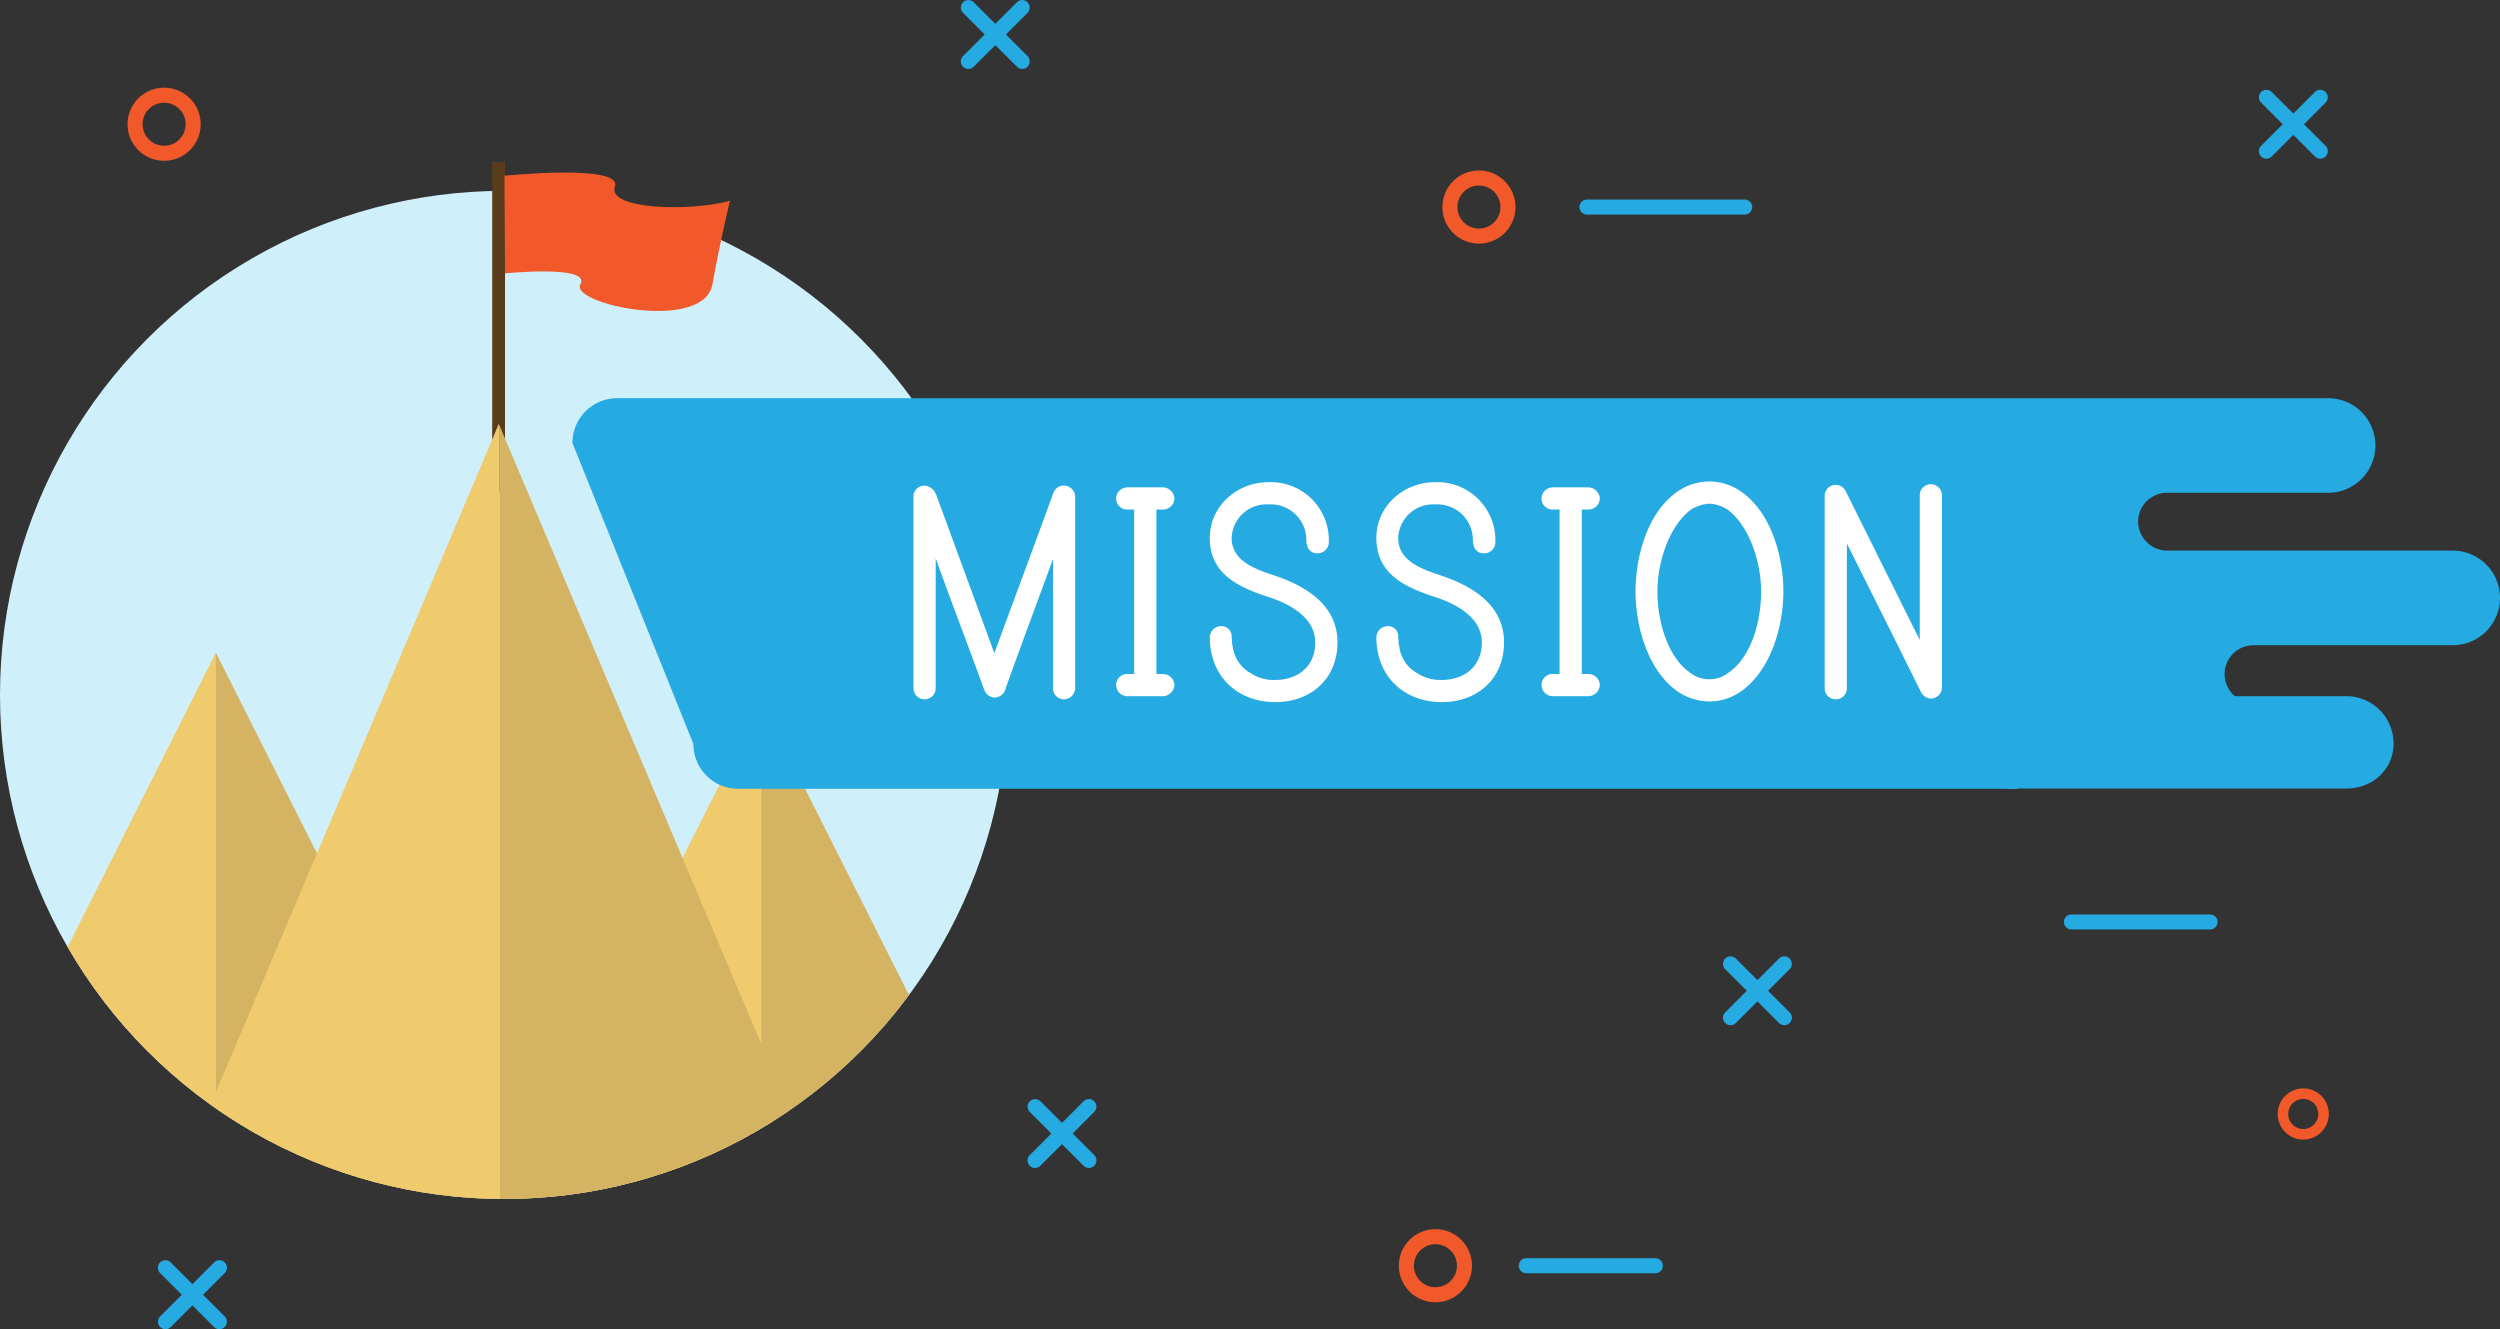 <svg xmlns="http://www.w3.org/2000/svg" xmlns:xlink="http://www.w3.org/1999/xlink" width="489.779" height="260.406" viewBox="0 0 489.779 260.406"><rect x="0" y="0" width="489.779" height="260.406" fill="#333333" stroke="none"/><defs><clipPath id="a"><circle cx="98.751" cy="98.751" r="98.751"/></clipPath></defs><g transform="translate(-51.549 -51.682)"><g transform="translate(51.549 51.682)"><circle cx="98.751" cy="98.751" r="98.751" transform="translate(0 37.388)" fill="#cfeffa"/><rect width="2.512" height="64.752" transform="translate(96.426 31.702)" fill="#583c1c"/><path d="M458.24,246.956s23.219-2.362,21.632,2.135,14.791,4.926,22.551,2.773c0,0-1.725,6.9-3.446,16.378s-28.016,3.878-25.86,0-14.766-2.154-14.766-2.154Z" transform="translate(-359.409 -212.531)" fill="#f1592a"/><g transform="translate(0 37.388)"><g clip-path="url(#a)"><path d="M494.6,584.77,438.14,696.881H551.069Z" transform="translate(-345.467 -484.671)" fill="#f0cb6d"/></g><g clip-path="url(#a)"><path d="M678.915,696.881,622.45,584.77V696.881Z" transform="translate(-473.312 -484.671)" fill="#272425" opacity="0.14"/></g><g clip-path="url(#a)"><path d="M455.21,408.5V570.551h68.6Z" transform="translate(-357.308 -362.402)" fill="#f0cb6d"/></g><g clip-path="url(#a)"><path d="M145.825,553.37,89.36,665.481H202.289Z" transform="translate(-103.538 -462.891)" fill="#f0cb6d"/></g><g clip-path="url(#a)"><path d="M330.135,665.481,273.67,553.37V665.481Z" transform="translate(-231.384 -462.891)" fill="#272425" opacity="0.14"/></g><g clip-path="url(#a)"><path d="M298.859,407.07,230.07,569.559h68.973V407.508Z" transform="translate(-201.141 -361.411)" fill="#f0cb6d"/></g><g clip-path="url(#a)"><path d="M455.21,408.5V570.551h68.6Z" transform="translate(-357.308 -362.402)" fill="#272425" opacity="0.14"/></g></g><path d="M870.071,420.484H814.237a5.747,5.747,0,0,1-5.769-5.15,5.665,5.665,0,0,1,5.64-6.179h31.558a9.266,9.266,0,0,0,9.267-9.267h0a9.266,9.266,0,0,0-9.267-9.267H510.478a8.767,8.767,0,0,0-8.768,8.768l23.7,58.986a8.767,8.767,0,0,0,8.768,8.768H782.492a9.409,9.409,0,0,0,2.665-.043h64.065c5.119,0,9.267-3.716,9.267-8.832h0A9.266,9.266,0,0,0,849.223,449H827.389a5.662,5.662,0,0,1,3.664-9.981h39.021a9.266,9.266,0,0,0,9.267-9.267h0A9.272,9.272,0,0,0,870.071,420.484Z" transform="translate(-389.562 -312.612)" fill="#25aae1"/><g transform="translate(178.965 94.318)"><path d="M719.81,486.228V448.705a2.149,2.149,0,0,1,2.175-2.175,2.644,2.644,0,0,1,2.243,1.768v-.067l11.421,31.132c3.808-10.4,7.818-21.074,11.556-31.4v.067a2.121,2.121,0,0,1,2.108-1.5,2.237,2.237,0,0,1,2.175,2.175v37.523a2.237,2.237,0,0,1-2.175,2.175,2.149,2.149,0,0,1-2.175-2.175V460.941c-3.128,8.5-6.185,16.721-9.246,25.219a2.317,2.317,0,0,1-2.175,1.9,2.231,2.231,0,0,1-2.04-1.562v.067c-3.943-10.808-5.573-14.886-9.516-25.765v25.425a2.175,2.175,0,1,1-4.35,0Z" transform="translate(-719.81 -445.712)" fill="#fff"/><path d="M851.565,484.21h1.36V451.99h-1.36a2.149,2.149,0,0,1-2.175-2.175,2.237,2.237,0,0,1,2.175-2.175h7.071a2.339,2.339,0,0,1,2.175,2.175,2.237,2.237,0,0,1-2.175,2.175h-1.36v32.223h1.36a2.237,2.237,0,0,1,2.175,2.175,2.339,2.339,0,0,1-2.175,2.175h-7.071a2.237,2.237,0,0,1-2.175-2.175A2.149,2.149,0,0,1,851.565,484.21Z" transform="translate(-809.692 -446.482)" fill="#fff"/><path d="M921.936,462.617c6.051,2.04,12.371,5.711,12.371,13.118,0,7.138-5.236,11.694-12.168,11.694-7.546,0-12.849-5.165-12.849-12.711a2.237,2.237,0,0,1,2.175-2.175,1.98,1.98,0,0,1,2.108,2.04c0,.273.067.748.067.953a2.881,2.881,0,0,0,.135.953,6.951,6.951,0,0,0,3.468,5.236,8.273,8.273,0,0,0,4.825,1.36c4.556,0,7.886-2.72,7.886-7.34,0-4.9-5.03-7.613-9.381-8.973-5.505-1.835-11.283-4.35-11.283-11.488,0-6.323,5.37-10.943,11.488-10.943A11.373,11.373,0,0,1,932.607,456.1a2.191,2.191,0,0,1-2.175,2.175,1.946,1.946,0,0,1-2.108-1.835l-.067-.067a7.057,7.057,0,0,1-.067-1.222c-.067-.407-.135-1.02-.205-1.222a6.956,6.956,0,0,0-6.933-5.236h-.273a6.831,6.831,0,0,0-7.206,6.593C913.576,459.692,917.994,461.324,921.936,462.617Z" transform="translate(-851.242 -444.193)" fill="#fff"/><path d="M1028.446,462.617c6.051,2.04,12.371,5.711,12.371,13.118,0,7.138-5.236,11.694-12.168,11.694-7.546,0-12.849-5.165-12.849-12.711a2.237,2.237,0,0,1,2.175-2.175,1.98,1.98,0,0,1,2.108,2.04c0,.273.067.748.067.953a2.881,2.881,0,0,0,.135.953,6.951,6.951,0,0,0,3.468,5.236,8.273,8.273,0,0,0,4.825,1.36c4.556,0,7.886-2.72,7.886-7.34,0-4.9-5.03-7.613-9.381-8.973-5.505-1.835-11.283-4.35-11.283-11.488,0-6.323,5.37-10.943,11.489-10.943a11.373,11.373,0,0,1,11.828,11.761,2.191,2.191,0,0,1-2.175,2.175,1.946,1.946,0,0,1-2.108-1.835l-.068-.067a7.057,7.057,0,0,1-.067-1.222c-.067-.407-.135-1.02-.205-1.222a6.956,6.956,0,0,0-6.933-5.236h-.273a6.831,6.831,0,0,0-7.206,6.593C1020.083,459.692,1024.5,461.324,1028.446,462.617Z" transform="translate(-925.121 -444.193)" fill="#fff"/><path d="M1123.6,484.21h1.36V451.99h-1.36a2.149,2.149,0,0,1-2.175-2.175,2.237,2.237,0,0,1,2.175-2.175h7.071a2.339,2.339,0,0,1,2.175,2.175,2.237,2.237,0,0,1-2.175,2.175h-1.36v32.223h1.36a2.237,2.237,0,0,1,2.175,2.175,2.339,2.339,0,0,1-2.175,2.175H1123.6a2.237,2.237,0,0,1-2.175-2.175A2.149,2.149,0,0,1,1123.6,484.21Z" transform="translate(-998.384 -446.482)" fill="#fff"/><path d="M1202.012,445.7c6.118,4.078,8.5,12.916,8.5,19.714s-2.448,15.633-8.5,19.714a10.723,10.723,0,0,1-5.983,1.835,11.119,11.119,0,0,1-6.05-1.835c-6.051-4.078-8.428-12.916-8.428-19.714s2.31-15.633,8.428-19.714a11.119,11.119,0,0,1,6.05-1.835A10.9,10.9,0,0,1,1202.012,445.7Zm-2.448,35.758c4.825-3.128,6.593-10.536,6.593-16.044,0-5.37-2.108-12.711-6.593-16.044a7.5,7.5,0,0,0-3.536-1.155,7.789,7.789,0,0,0-3.6,1.155c-4.485,3.33-6.593,10.673-6.593,16.044,0,5.505,1.835,12.916,6.593,16.044a5.846,5.846,0,0,0,3.6,1.155A5.657,5.657,0,0,0,1199.564,481.453Z" transform="translate(-1040.093 -443.86)" fill="#fff"/><path d="M1323.289,487.644a2.4,2.4,0,0,1-1.9-1.222c-5.236-10.6-9.108-18.286-14.546-29.162v28.347a2.175,2.175,0,0,1-4.35,0V447.876a2.164,2.164,0,0,1,4.078-.953l14.546,29.23V447.805a2.175,2.175,0,0,1,4.35,0v37.66A2.237,2.237,0,0,1,1323.289,487.644Z" transform="translate(-1123.982 -445.088)" fill="#fff"/></g><g transform="translate(337.55 187.347)"><path d="M1238.934,761.024a1.474,1.474,0,0,1-1.042-2.515l10.557-10.557a1.473,1.473,0,0,1,2.083,2.083l-10.557,10.557A1.468,1.468,0,0,1,1238.934,761.024Z" transform="translate(-1237.46 -747.52)" fill="#25aae1"/><path d="M1249.491,761.024a1.469,1.469,0,0,1-1.042-.432l-10.557-10.557a1.473,1.473,0,0,1,2.083-2.083l10.557,10.557a1.474,1.474,0,0,1-1.041,2.515Z" transform="translate(-1237.46 -747.52)" fill="#25aae1"/></g><g transform="translate(201.304 215.314)"><g transform="translate(0.003)"><path d="M794.214,852.314a1.474,1.474,0,0,1-1.042-2.515l10.557-10.557a1.473,1.473,0,0,1,2.083,2.083l-10.557,10.557A1.469,1.469,0,0,1,794.214,852.314Z" transform="translate(-792.74 -838.81)" fill="#25aae1"/></g><path d="M804.761,852.314a1.469,1.469,0,0,1-1.042-.432l-10.557-10.557a1.473,1.473,0,0,1,2.083-2.083L805.8,849.8a1.474,1.474,0,0,1-1.042,2.515Z" transform="translate(-792.73 -838.81)" fill="#25aae1"/></g><g transform="translate(446.227 213.234)"><path d="M1597.209,842.038a5.009,5.009,0,1,1,5.009-5.009A5.015,5.015,0,0,1,1597.209,842.038Zm0-7.956a2.947,2.947,0,1,0,2.947,2.947A2.95,2.95,0,0,0,1597.209,834.082Z" transform="translate(-1592.2 -832.02)" fill="#f1592a"/></g><g transform="translate(274.055 240.809)"><path d="M1037.36,936.349a7.16,7.16,0,1,1,7.159-7.16A7.166,7.166,0,0,1,1037.36,936.349Zm0-11.375a4.215,4.215,0,1,0,4.215,4.215A4.219,4.219,0,0,0,1037.36,924.974Z" transform="translate(-1030.2 -922.03)" fill="#f1592a"/></g><g transform="translate(404.382 179.148)"><path d="M1484.169,723.707h-27.085a1.474,1.474,0,1,1,0-2.947h27.085a1.474,1.474,0,1,1,0,2.947Z" transform="translate(-1455.61 -720.76)" fill="#25aae1"/></g><g transform="translate(297.577 246.495)"><path d="M1133.664,943.537h-25.21a1.474,1.474,0,1,1,0-2.947h25.21a1.474,1.474,0,1,1,0,2.947Z" transform="translate(-1106.98 -940.59)" fill="#25aae1"/></g><g transform="translate(188.235)"><g transform="translate(0.003)"><path d="M751.554,149.494a1.474,1.474,0,0,1-1.042-2.515l10.557-10.557a1.473,1.473,0,0,1,2.083,2.083L752.6,149.062A1.469,1.469,0,0,1,751.554,149.494Z" transform="translate(-750.08 -135.99)" fill="#25aae1"/></g><g transform="translate(0 0)"><path d="M762.1,149.494a1.468,1.468,0,0,1-1.042-.432L750.5,138.505a1.473,1.473,0,0,1,2.083-2.083l10.557,10.557a1.474,1.474,0,0,1-1.042,2.515Z" transform="translate(-750.07 -135.99)" fill="#25aae1"/></g></g><g transform="translate(282.581 33.408)"><path d="M1065.19,259.359a7.16,7.16,0,1,1,7.16-7.16A7.166,7.166,0,0,1,1065.19,259.359Zm0-11.375a4.215,4.215,0,1,0,4.216,4.215A4.219,4.219,0,0,0,1065.19,247.984Z" transform="translate(-1058.03 -245.04)" fill="#f1592a"/></g><g transform="translate(442.542 17.588)"><g transform="translate(0 0)"><path d="M1581.644,206.9a1.474,1.474,0,0,1-1.042-2.515l10.557-10.557a1.473,1.473,0,0,1,2.083,2.083l-10.557,10.557A1.469,1.469,0,0,1,1581.644,206.9Z" transform="translate(-1580.17 -193.4)" fill="#25aae1"/></g><path d="M1592.2,206.9a1.468,1.468,0,0,1-1.042-.432L1580.6,195.915a1.473,1.473,0,0,1,2.083-2.083l10.557,10.557a1.474,1.474,0,0,1-1.042,2.515Z" transform="translate(-1580.17 -193.4)" fill="#25aae1"/></g><g transform="translate(309.467 39.091)"><path d="M1178.166,266.537h-30.9a1.474,1.474,0,1,1,0-2.947h30.9a1.474,1.474,0,0,1,0,2.947Z" transform="translate(-1145.79 -263.59)" fill="#25aae1"/></g><g transform="translate(30.945 246.902)"><g transform="translate(0.003)"><path d="M238.134,955.424a1.474,1.474,0,0,1-1.042-2.515l10.557-10.557a1.473,1.473,0,1,1,2.083,2.083l-10.557,10.557A1.468,1.468,0,0,1,238.134,955.424Z" transform="translate(-236.66 -941.92)" fill="#25aae1"/></g><path d="M248.681,955.424a1.469,1.469,0,0,1-1.042-.432l-10.557-10.557a1.473,1.473,0,1,1,2.083-2.083l10.557,10.557a1.474,1.474,0,0,1-1.042,2.515Z" transform="translate(-236.65 -941.92)" fill="#25aae1"/></g><g transform="translate(24.993 17.181)"><path d="M224.38,206.389a7.16,7.16,0,1,1,7.16-7.16A7.166,7.166,0,0,1,224.38,206.389Zm0-11.375a4.215,4.215,0,1,0,4.215,4.215A4.219,4.219,0,0,0,224.38,195.014Z" transform="translate(-217.22 -192.07)" fill="#f1592a"/></g></g></g></svg>